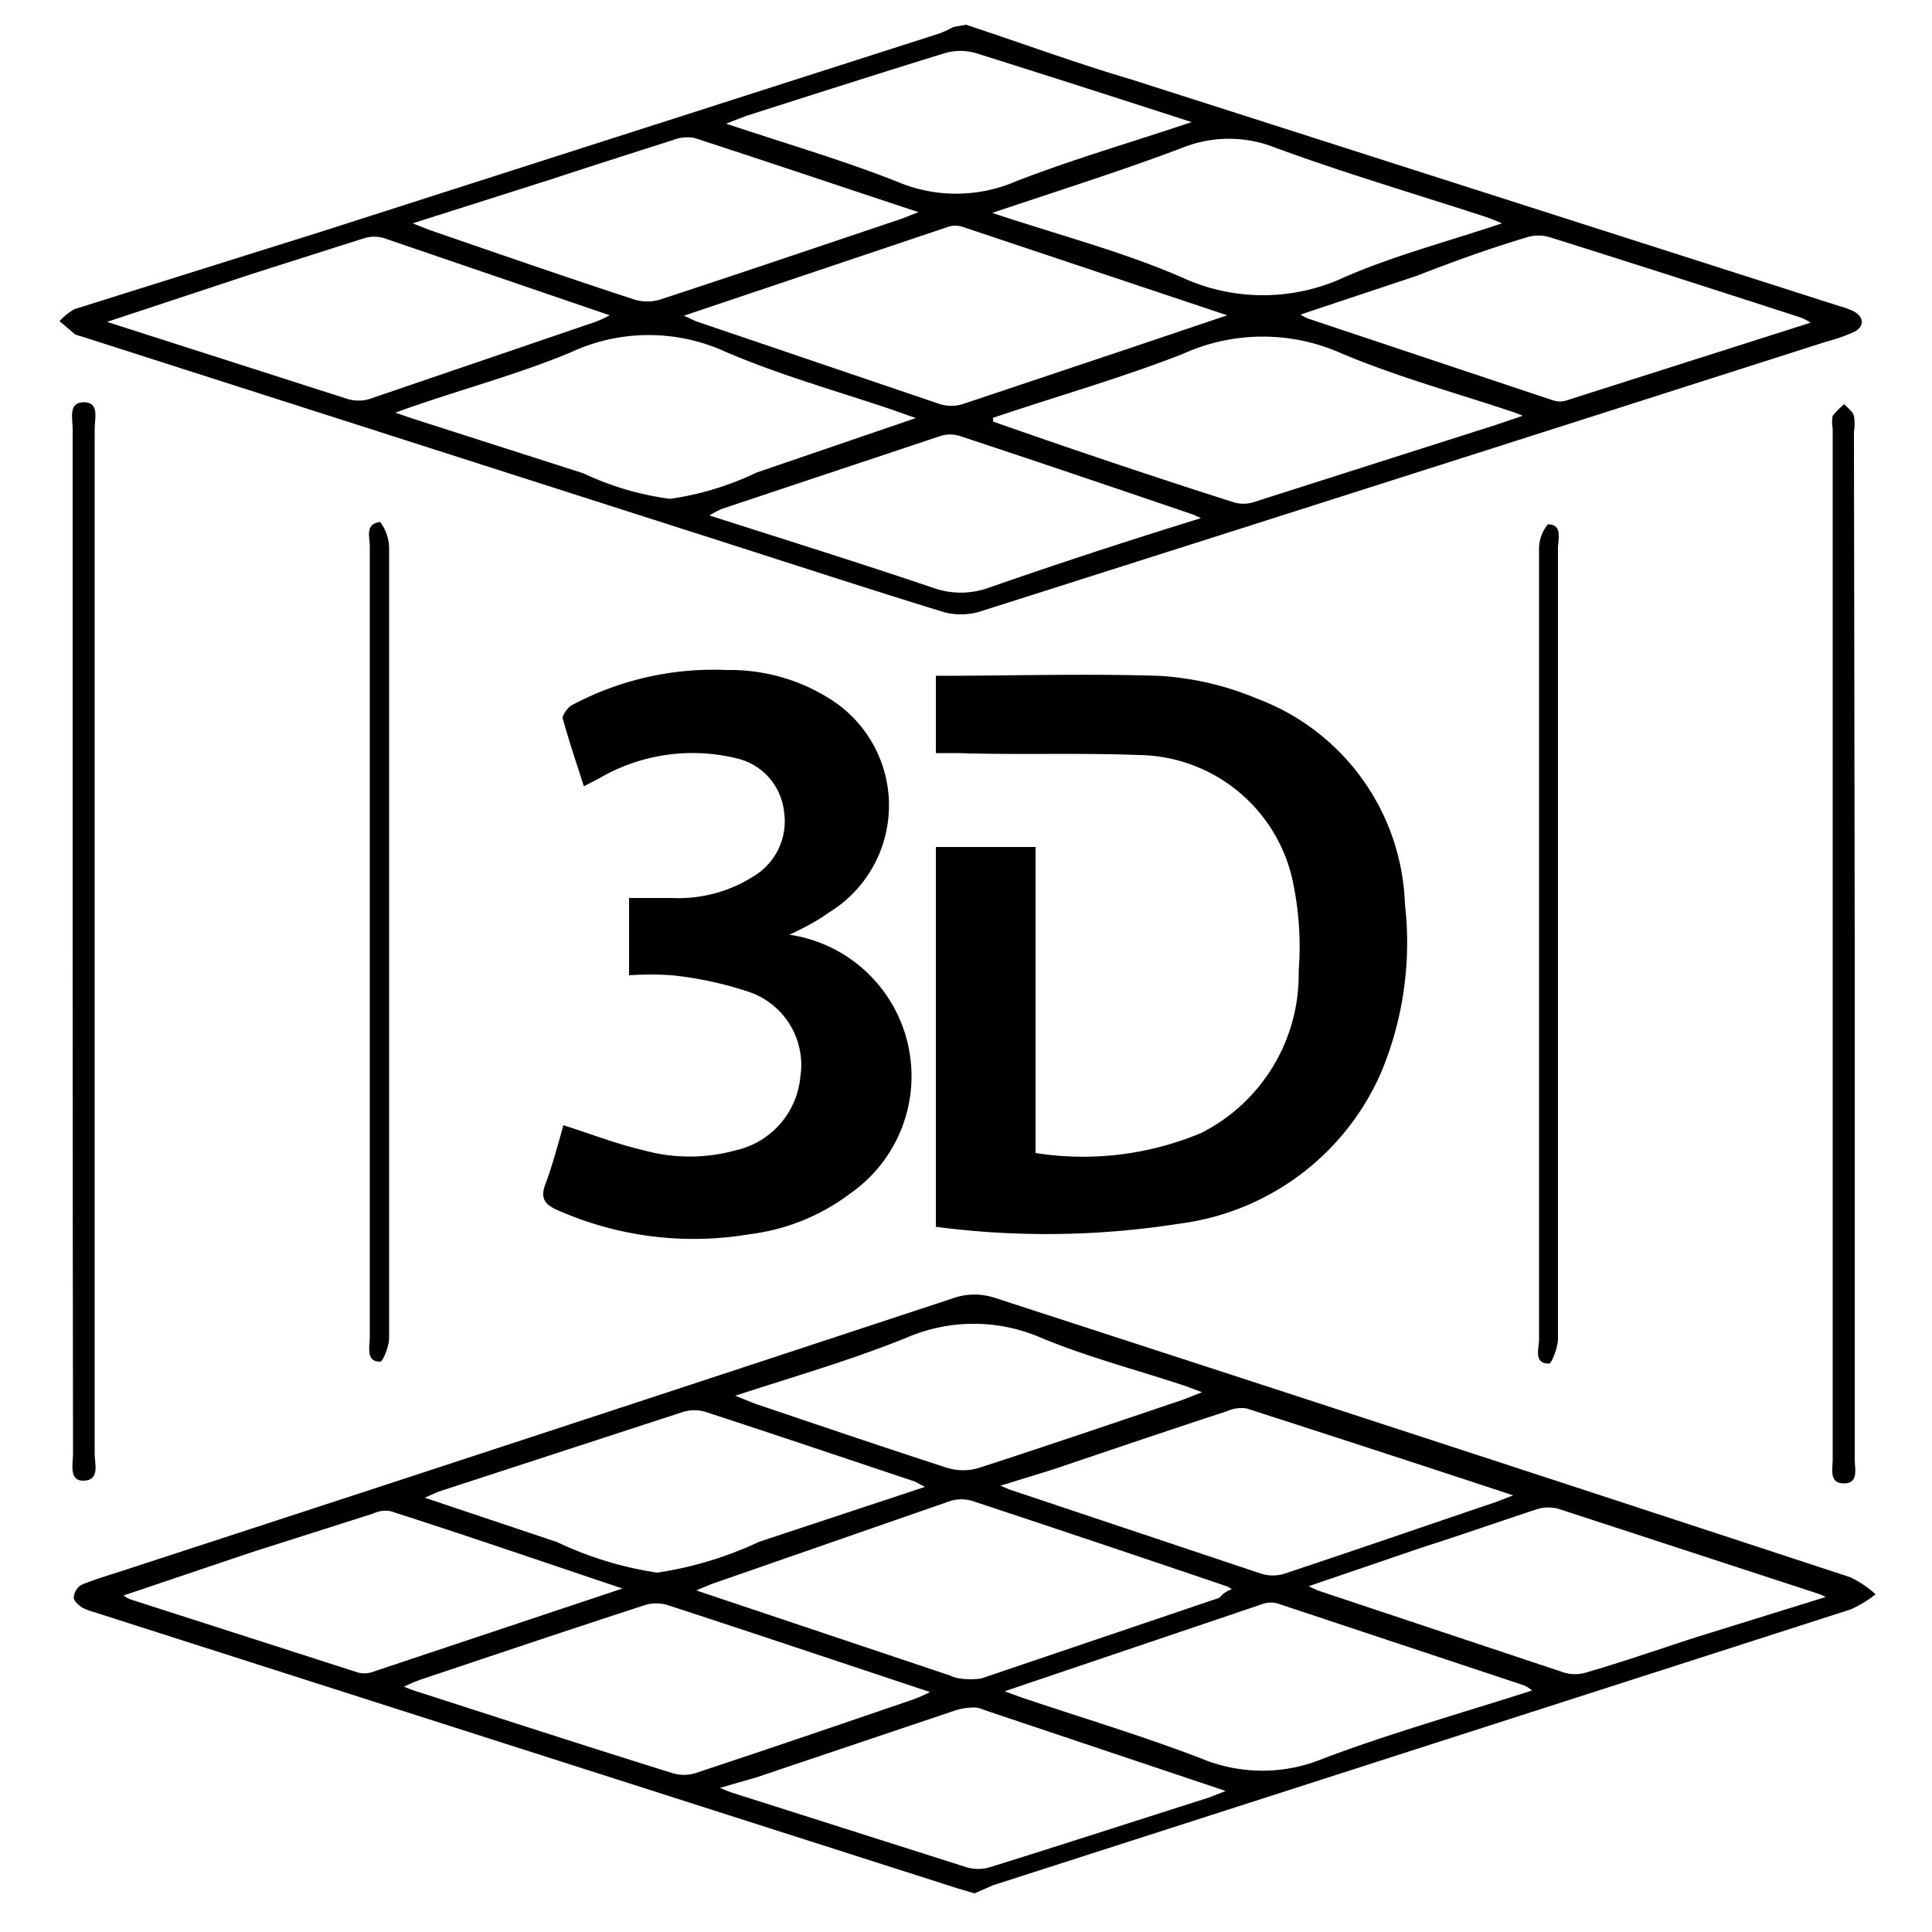 <svg id="katman_1" data-name="katman 1" xmlns="http://www.w3.org/2000/svg" viewBox="0 0 50 50"><path d="M25,.64c1.43.47,2.86,1,4.29,1.42L47.63,7.93a2.09,2.09,0,0,1,.35.13c.27.15.27.4,0,.53a4.26,4.26,0,0,1-.71.25q-11,3.52-21.95,7a1.72,1.72,0,0,1-.9,0c-2.24-.69-4.46-1.42-6.69-2.13l-15.61-5a1,1,0,0,1-.18-.06l-.4-.34A1.58,1.58,0,0,1,1.93,8l6.37-2,16-5.13a2.48,2.48,0,0,0,.37-.17Zm-7.3,7.53.3.14,6.33,2.15a1,1,0,0,0,.58,0L29.27,9l2.49-.84L24.91,5.87a.59.59,0,0,0-.37,0Zm8,2.65,0,.09Q28.8,12,31.93,13a.87.87,0,0,0,.5,0l6.27-2,.71-.24-.2-.08c-1.49-.5-3-.91-4.46-1.52a5,5,0,0,0-4.14,0C29,9.79,27.33,10.26,25.68,10.82Zm-2,0-.59-.21c-1.45-.49-2.92-.9-4.32-1.5a4.78,4.78,0,0,0-4,0c-1.45.61-3,1-4.56,1.57l.47.16,4.4,1.41a7.53,7.53,0,0,0,2.24.66,7.68,7.68,0,0,0,2.24-.68ZM46.86,8.35a1.53,1.53,0,0,0-.25-.13c-2.16-.7-4.33-1.4-6.5-2.08a1,1,0,0,0-.59,0c-1,.3-1.91.63-2.86,1l-3,1a.9.9,0,0,0,.18.1l6.35,2.12a.56.56,0,0,0,.36,0ZM25.68,5.51c1.74.58,3.37,1,4.91,1.67a5,5,0,0,0,4.19,0c1.28-.56,2.66-.92,4.09-1.4a5,5,0,0,0-.52-.2C36.56,5,34.74,4.46,33,3.82a3.24,3.24,0,0,0-2.39,0C29,4.43,27.4,4.93,25.68,5.51Zm-15,.27.43.17c1.77.61,3.53,1.22,5.3,1.8a1.13,1.13,0,0,0,.68,0c2.08-.68,4.16-1.39,6.25-2.09l.43-.17c-2-.66-3.89-1.3-5.8-1.92a1,1,0,0,0-.54.05c-1,.32-2.07.66-3.1,1ZM2.77,8.33l6.24,2a1,1,0,0,0,.54,0l5.86-2a3.33,3.33,0,0,0,.37-.17l-5.85-2a.91.91,0,0,0-.49,0l-2.92.93Zm28.31,5.08a2.05,2.05,0,0,0-.28-.12c-2-.68-4-1.36-5.94-2a.83.83,0,0,0-.54,0l-5.64,1.88a2.67,2.67,0,0,0-.32.17c2,.64,3.89,1.23,5.78,1.87a2.13,2.13,0,0,0,1.45,0C27.37,14.59,29.17,14,31.08,13.41ZM30.84,3.16c-1.95-.63-3.78-1.22-5.6-1.79a1.44,1.44,0,0,0-.77,0C22.75,1.9,21,2.46,19.31,3l-.52.2c1.56.52,3,.94,4.4,1.49a3.91,3.91,0,0,0,3.11,0C27.74,4.13,29.23,3.7,30.84,3.16Z"/><path d="M25.22,49l-.44-.13L2.43,41.72a1.66,1.66,0,0,1-.31-.12c-.09-.06-.22-.18-.21-.26A.41.41,0,0,1,2.14,41c.41-.16.83-.28,1.25-.42q10.67-3.48,21.33-7a1.67,1.67,0,0,1,1,0q11.09,3.6,22.17,7.24a2.76,2.76,0,0,1,.65.44,3,3,0,0,1-.64.39l-22.2,7.14Zm6.65-7.88-.1-.06c-2.21-.75-4.41-1.49-6.62-2.22a1,1,0,0,0-.54,0L18.4,41l-.38.16,6.56,2.2a.92.92,0,0,0,.27.08,1.94,1.94,0,0,0,.54,0l6.17-2.09C31.66,41.23,31.75,41.18,31.87,41.13ZM26,43.77l.41.15c1.56.53,3.15,1,4.68,1.59a4.12,4.12,0,0,0,3.16,0c1.75-.66,3.56-1.17,5.4-1.76a.91.91,0,0,0-.2-.13L33.07,41.5a.63.63,0,0,0-.36,0Zm-15.55-.12.23.09c2.24.72,4.48,1.45,6.73,2.15a1,1,0,0,0,.58,0c1.88-.62,3.75-1.26,5.62-1.9a3.78,3.78,0,0,0,.46-.2c-2.32-.77-4.55-1.52-6.79-2.25a1,1,0,0,0-.59,0c-1.94.63-3.87,1.28-5.81,1.93A4.08,4.08,0,0,0,10.46,43.65Zm36.8-2.32a1.79,1.79,0,0,0-.24-.1l-6.67-2.18a1,1,0,0,0-.54,0c-1,.33-2,.68-3,1l-2.93,1,.23.11,6.39,2.13a1,1,0,0,0,.54,0c1-.29,1.91-.61,2.87-.92ZM25.89,38.45l.24.1,6.52,2.18a1,1,0,0,0,.58,0c1.84-.61,3.66-1.24,5.49-1.86l.44-.17c-2.36-.78-4.63-1.52-6.9-2.25a.89.89,0,0,0-.5.07c-1.5.49-3,1-4.51,1.51Zm-7.26,7.82.27.11L25,48.32a1.06,1.06,0,0,0,.63,0c1.89-.59,3.77-1.2,5.66-1.8l.43-.17-6.26-2.1a.6.6,0,0,0-.22-.06,1.63,1.63,0,0,0-.5.07L19.57,46Zm5.31-7.79-.27-.14c-1.8-.6-3.6-1.21-5.41-1.8a1,1,0,0,0-.58,0l-6.32,2.06-.37.16,3.43,1.15a9.17,9.17,0,0,0,2.59.79,9.51,9.51,0,0,0,2.64-.8Zm-7.83,2.63c-2.09-.7-4-1.36-6-2a.72.72,0,0,0-.45.06l-3.14,1L3.2,41.29a.68.68,0,0,0,.17.1l5.88,1.89a.63.63,0,0,0,.36,0Zm2.89-5,.52.21c1.66.56,3.33,1.13,5,1.67a1.4,1.4,0,0,0,.81,0c1.76-.57,3.52-1.17,5.27-1.76l.51-.2-.46-.17c-1.24-.41-2.51-.74-3.71-1.24a4.38,4.38,0,0,0-3.48,0C22,35.21,20.56,35.62,19,36.13Z"/><path d="M24.22,21.92H26.8v7.92a7.91,7.91,0,0,0,4.29-.52,4.6,4.6,0,0,0,2.52-4.19,8.2,8.2,0,0,0-.13-2.21,4.13,4.13,0,0,0-4-3.38c-1.56-.06-3.12,0-4.67-.05h-.59v-2c1.92,0,3.84-.06,5.75,0a7.64,7.64,0,0,1,2.56.59,5.89,5.89,0,0,1,3.83,5.32,8.73,8.73,0,0,1-.61,4.34,6.61,6.61,0,0,1-5.24,3.93,22.07,22.07,0,0,1-6.29.08Z"/><path d="M20.43,24.19A3.7,3.7,0,0,1,22,30.89a5.4,5.4,0,0,1-2.59,1.05,8.7,8.7,0,0,1-5-.63c-.33-.15-.43-.32-.29-.68s.32-1,.46-1.51c.72.23,1.39.49,2.08.65a4.47,4.47,0,0,0,2.38,0,2.15,2.15,0,0,0,1.67-1.88,2,2,0,0,0-1.27-2.2,9.37,9.37,0,0,0-2.05-.45,8.18,8.18,0,0,0-1.11,0v-2h1.12a3.61,3.61,0,0,0,2.1-.56A1.66,1.66,0,0,0,20.29,21a1.59,1.59,0,0,0-1.21-1.37,4.79,4.79,0,0,0-3.55.5l-.42.22c-.19-.6-.39-1.18-.55-1.77,0-.08.13-.27.24-.33a7.77,7.77,0,0,1,4-.91,4.84,4.84,0,0,1,2.76.8,3.25,3.25,0,0,1-.13,5.49C21.17,23.82,20.84,24,20.43,24.19Z"/><path d="M48,24.49q0,6.65,0,13.27c0,.25.11.63-.28.63s-.29-.37-.29-.62V11.09a.9.9,0,0,1,0-.33,2.13,2.13,0,0,1,.3-.3c.09.1.21.18.25.3a1.45,1.45,0,0,1,0,.42Z"/><path d="M1.88,24.4V11.09c0-.26-.12-.68.29-.68s.28.42.28.68q0,13.28,0,26.54c0,.25.14.67-.27.69s-.29-.44-.29-.7Q1.88,31,1.88,24.4Z"/><path d="M10.07,24.39q0,5.13,0,10.24c0,.22-.17.62-.23.61-.38,0-.27-.38-.27-.63V14.14c0-.24-.13-.59.27-.63a1.16,1.16,0,0,1,.23.65Q10.07,19.27,10.07,24.39Z"/><path d="M40.32,24.44q0,5.11,0,10.21c0,.22-.17.65-.23.64-.41,0-.26-.39-.26-.62q0-10.25,0-20.49a1,1,0,0,1,.23-.61c.39,0,.26.39.26.63C40.32,17.61,40.32,21,40.32,24.44Z"/></svg>